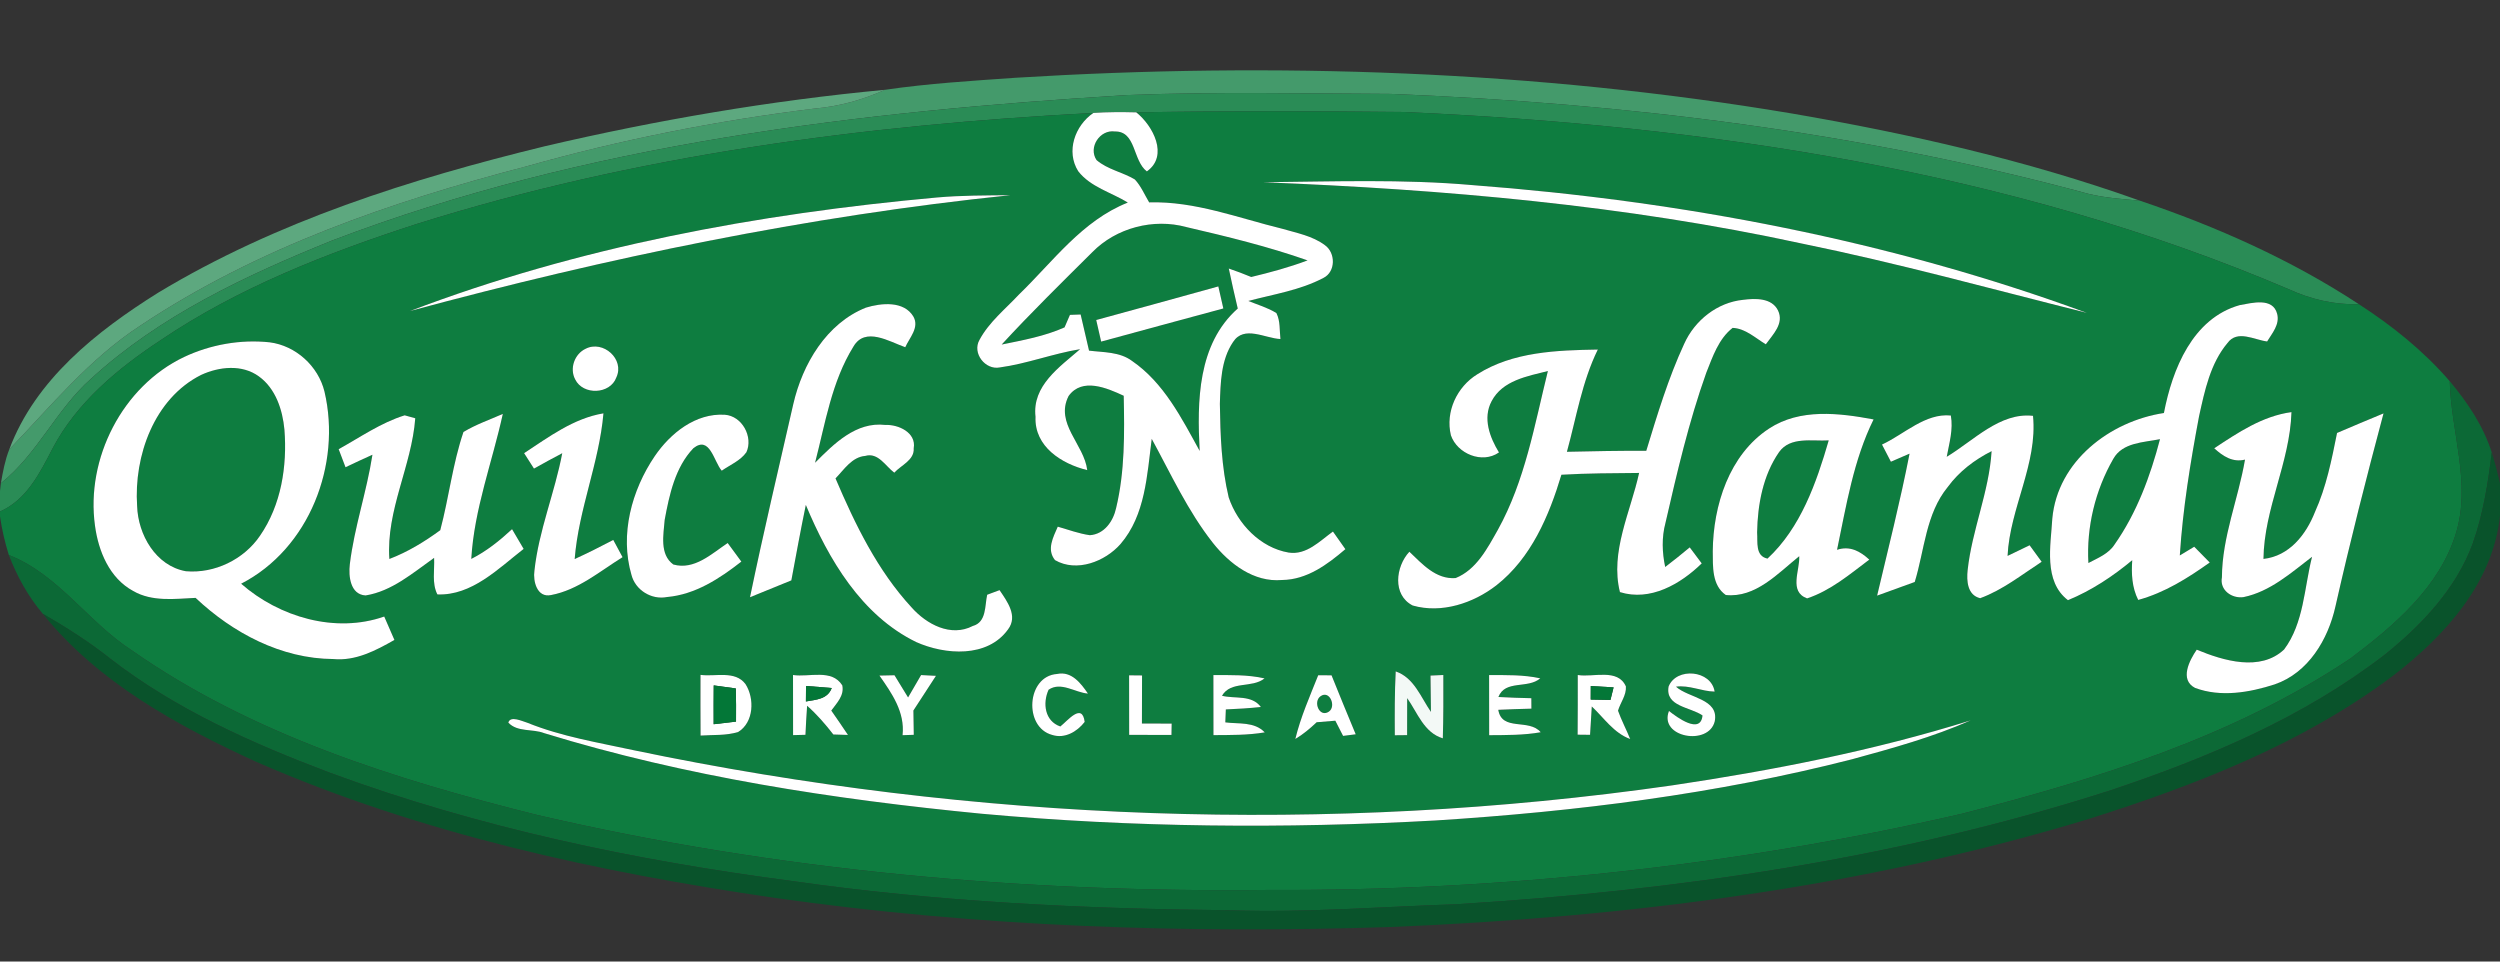 <svg xmlns="http://www.w3.org/2000/svg" width="390pt" height="150pt" viewBox="0 0 390 150"><rect x="0" y="0" width="390" height="150" fill="#333333" stroke="none"/><g id="#449a6bff"><path fill="#449a6b" opacity="1.00" d=" M 158.44 12.13 C 198.82 9.65 239.56 10.99 279.50 17.70 C 297.91 20.86 316.20 25.01 333.81 31.30 C 331.14 31.06 328.45 30.88 325.84 30.25 C 290.35 20.63 253.63 16.10 216.95 14.65 C 203.30 14.59 189.64 14.30 176.00 14.82 C 133.96 17.39 91.41 22.42 51.81 37.52 C 38.39 42.95 24.92 49.24 14.15 59.13 C 8.76 63.93 5.83 70.86 0.14 75.38 C 0.45 73.59 0.78 71.79 1.45 70.10 C 7.94 63.34 13.97 55.95 21.90 50.79 C 40.11 38.64 61.08 31.44 82.13 25.95 C 96.83 21.79 111.88 18.81 127.05 16.94 C 130.86 16.61 134.57 15.59 138.05 14.01 C 144.81 13.02 151.63 12.61 158.44 12.13 Z"></path></g><g id="#5da87fff"><path fill="#5da87f" opacity="1.00" d=" M 84.97 22.82 C 102.44 18.73 120.18 15.69 138.05 14.01 C 134.57 15.59 130.86 16.61 127.05 16.94 C 111.88 18.81 96.83 21.79 82.13 25.95 C 61.08 31.44 40.11 38.64 21.90 50.79 C 13.97 55.95 7.94 63.34 1.45 70.10 C 5.52 59.22 15.07 51.68 24.61 45.70 C 43.15 34.50 64.05 27.93 84.97 22.82 Z"></path></g><g id="#2a8c56ff"><path fill="#2a8c56" opacity="1.00" d=" M 51.81 37.52 C 91.41 22.42 133.96 17.39 176.00 14.82 C 189.64 14.30 203.30 14.59 216.95 14.65 C 253.63 16.10 290.35 20.63 325.84 30.25 C 328.45 30.88 331.14 31.06 333.81 31.30 C 345.76 35.34 357.42 40.51 367.98 47.45 C 364.18 47.58 360.44 46.68 357.00 45.10 C 313.48 26.56 266.00 19.57 219.02 17.47 C 205.10 17.32 191.18 17.28 177.26 17.53 C 175.02 17.47 172.79 17.47 170.56 17.62 C 134.88 19.49 99.11 24.20 64.94 34.96 C 51.04 39.47 37.24 44.84 25.07 53.06 C 18.38 57.47 11.96 62.79 8.18 70.00 C 6.20 73.82 4.16 77.95 0.00 79.80 L 0.00 76.63 C 0.03 76.31 0.10 75.69 0.14 75.38 C 5.83 70.86 8.76 63.93 14.15 59.13 C 24.92 49.24 38.39 42.95 51.81 37.52 Z"></path></g><g id="#0e7d40ff"><path fill="#0e7d40" opacity="1.00" d=" M 64.94 34.96 C 99.11 24.20 134.88 19.49 170.56 17.62 C 167.69 19.59 166.25 23.62 168.20 26.71 C 170.12 29.19 173.35 30.00 175.94 31.60 C 168.80 34.43 164.28 40.80 158.94 45.96 C 156.82 48.23 154.29 50.24 152.80 53.02 C 151.61 55.10 153.72 57.77 155.97 57.32 C 160.22 56.74 164.26 55.16 168.50 54.47 C 165.32 57.24 160.98 60.16 161.54 65.02 C 161.34 69.68 165.62 72.36 169.61 73.34 C 169.13 69.31 164.53 66.06 166.70 61.78 C 168.81 58.84 172.70 60.53 175.30 61.74 C 175.42 67.59 175.49 73.54 174.11 79.27 C 173.67 81.29 172.28 83.34 170.02 83.49 C 168.30 83.25 166.67 82.63 165.01 82.16 C 164.30 83.81 163.24 85.72 164.58 87.38 C 167.95 89.33 172.39 87.61 174.80 84.87 C 178.69 80.35 178.94 74.09 179.67 68.46 C 182.67 73.97 185.31 79.74 189.21 84.69 C 191.80 87.95 195.59 90.87 199.99 90.48 C 203.86 90.45 207.07 88.07 209.88 85.67 C 209.40 84.98 208.43 83.61 207.94 82.92 C 205.89 84.39 203.81 86.63 201.03 86.20 C 196.62 85.45 193.07 81.73 191.68 77.60 C 190.54 72.83 190.37 67.89 190.30 63.01 C 190.40 59.74 190.46 56.15 192.36 53.35 C 194.07 50.70 197.33 52.78 199.75 52.89 C 199.59 51.54 199.75 50.09 199.12 48.84 C 197.77 47.99 196.21 47.55 194.74 46.95 C 198.68 45.90 202.82 45.28 206.45 43.36 C 208.39 42.40 208.37 39.44 206.69 38.25 C 204.75 36.79 202.28 36.35 200.01 35.68 C 193.16 34.01 186.43 31.36 179.27 31.57 C 178.55 30.37 178.00 29.03 177.04 28.00 C 175.12 26.84 172.77 26.45 171.06 24.97 C 169.73 22.99 171.59 20.18 173.92 20.51 C 177.26 20.45 176.68 25.05 178.91 26.74 C 182.37 24.29 179.84 19.58 177.26 17.53 C 191.18 17.28 205.10 17.32 219.02 17.47 C 266.00 19.57 313.48 26.56 357.00 45.10 C 360.44 46.68 364.18 47.58 367.98 47.45 C 373.20 50.82 378.09 54.76 382.16 59.47 C 382.34 67.37 385.53 75.35 383.13 83.17 C 380.57 91.61 373.48 97.58 366.69 102.71 C 348.42 114.94 327.14 121.52 306.03 126.95 C 270.64 135.09 234.30 138.99 198.00 138.83 C 159.68 139.27 121.19 135.83 83.83 127.14 C 61.73 121.62 39.42 114.64 20.58 101.47 C 13.73 97.04 9.13 89.63 1.38 86.58 C 0.76 84.61 0.30 82.60 0.00 80.56 L 0.00 79.80 C 4.16 77.95 6.20 73.82 8.18 70.00 C 11.96 62.79 18.38 57.47 25.07 53.06 C 37.24 44.84 51.04 39.47 64.94 34.96 M 197.07 28.43 C 225.23 29.55 253.44 31.99 281.03 37.98 C 296.00 41.03 310.74 45.10 325.55 48.81 C 294.83 37.52 262.33 31.35 229.73 28.88 C 218.86 27.92 207.96 28.32 197.07 28.43 M 63.96 48.52 C 94.69 40.22 125.94 33.71 157.62 30.45 C 153.79 30.49 149.96 30.47 146.14 30.81 C 118.19 33.34 90.26 38.51 63.96 48.52 M 262.73 53.64 C 260.25 59.00 258.54 64.68 256.82 70.32 C 252.69 70.31 248.57 70.38 244.44 70.48 C 245.91 65.13 246.79 59.56 249.26 54.53 C 242.88 54.64 236.03 54.86 230.47 58.38 C 227.29 60.33 225.45 64.22 226.34 67.91 C 227.33 70.79 231.23 72.41 233.84 70.58 C 232.40 68.22 231.28 65.24 232.69 62.59 C 234.38 59.35 238.27 58.69 241.47 57.88 C 239.39 66.28 237.91 75.00 233.66 82.66 C 232.03 85.54 230.32 88.88 227.07 90.18 C 223.98 90.40 221.88 87.98 219.86 86.07 C 217.71 88.39 217.18 92.82 220.38 94.46 C 224.88 95.75 229.83 94.11 233.44 91.31 C 238.86 87.06 241.66 80.47 243.58 74.06 C 247.61 73.82 251.66 73.82 255.70 73.78 C 254.37 79.85 251.14 86.09 252.71 92.37 C 257.45 93.85 262.16 91.12 265.47 87.89 C 264.84 87.06 264.22 86.22 263.60 85.39 C 262.34 86.44 261.07 87.46 259.77 88.45 C 259.29 86.18 259.21 83.84 259.81 81.59 C 261.62 73.70 263.46 65.78 266.18 58.15 C 267.18 55.65 268.09 52.87 270.29 51.15 C 272.31 51.24 273.83 52.74 275.47 53.71 C 276.56 52.18 278.36 50.48 277.37 48.43 C 276.39 46.44 273.82 46.53 271.94 46.77 C 267.89 47.17 264.38 49.97 262.73 53.64 M 349.39 47.60 C 342.04 49.66 338.88 57.61 337.57 64.43 C 329.14 65.71 320.98 71.95 320.16 80.89 C 319.92 85.09 318.75 90.68 322.60 93.63 C 326.27 92.12 329.59 89.92 332.63 87.39 C 332.48 89.51 332.58 91.65 333.56 93.59 C 337.67 92.47 341.29 90.19 344.72 87.75 C 343.91 86.93 343.10 86.11 342.30 85.29 C 341.73 85.63 340.61 86.31 340.05 86.65 C 340.52 79.35 341.70 72.13 343.05 64.95 C 343.93 60.97 344.80 56.71 347.49 53.51 C 349.03 51.40 351.66 53.02 353.67 53.27 C 354.47 51.97 355.66 50.62 355.24 48.97 C 354.57 46.35 351.32 47.26 349.39 47.60 M 123.76 63.01 C 121.47 73.05 119.09 83.08 117.00 93.17 C 119.15 92.30 121.30 91.43 123.45 90.54 C 124.18 86.62 124.90 82.68 125.71 78.77 C 129.25 87.24 134.36 95.98 142.92 100.16 C 147.43 102.17 154.04 102.67 157.26 98.18 C 158.83 96.09 157.12 93.82 155.93 92.06 C 155.45 92.24 154.48 92.60 154.00 92.78 C 153.61 94.49 153.92 97.05 151.76 97.65 C 148.32 99.43 144.54 97.38 142.22 94.77 C 136.88 88.99 133.40 81.80 130.34 74.63 C 131.69 73.25 132.88 71.30 134.99 71.12 C 137.01 70.54 138.16 72.75 139.51 73.74 C 140.57 72.56 142.67 71.79 142.54 69.93 C 142.97 67.48 140.15 66.20 138.11 66.29 C 133.55 65.75 130.09 69.23 127.15 72.19 C 128.74 66.05 129.74 59.53 133.14 54.06 C 134.97 50.92 138.73 53.29 141.22 54.17 C 141.88 52.68 143.45 51.11 142.50 49.40 C 141.02 46.89 137.47 47.26 135.08 47.99 C 128.92 50.45 125.20 56.79 123.76 63.01 M 28.72 55.69 C 19.09 60.27 13.36 71.55 14.82 82.02 C 15.35 85.98 17.08 90.20 20.77 92.19 C 23.73 93.91 27.26 93.42 30.51 93.27 C 36.31 98.74 43.87 102.76 51.98 102.81 C 55.47 103.15 58.61 101.49 61.53 99.83 C 61.00 98.61 60.47 97.40 59.94 96.18 C 52.32 98.85 43.57 96.27 37.62 91.06 C 48.25 85.60 53.30 72.46 50.62 61.09 C 49.65 57.11 46.14 53.92 42.06 53.40 C 37.52 52.92 32.84 53.75 28.72 55.69 M 91.37 54.40 C 89.62 55.21 88.82 57.49 89.73 59.19 C 90.95 61.69 95.19 61.54 96.15 58.88 C 97.49 56.04 94.08 53.02 91.37 54.40 M 52.83 70.07 C 53.18 71.01 53.54 71.95 53.90 72.89 C 55.29 72.23 56.69 71.57 58.10 70.94 C 57.21 76.70 55.27 82.24 54.57 88.03 C 54.35 89.89 54.64 92.75 57.03 92.89 C 61.15 92.23 64.42 89.36 67.72 87.03 C 67.82 88.92 67.34 90.97 68.23 92.73 C 73.59 92.95 77.74 88.70 81.69 85.63 C 81.24 84.86 80.33 83.32 79.88 82.55 C 77.95 84.34 75.88 86.00 73.52 87.19 C 73.97 79.44 76.79 72.10 78.44 64.57 C 76.38 65.48 74.23 66.22 72.30 67.39 C 70.61 72.36 70.03 77.64 68.68 82.71 C 66.22 84.51 63.60 86.11 60.74 87.20 C 60.21 79.61 64.23 72.69 64.78 65.25 C 64.36 65.13 63.54 64.90 63.13 64.79 C 59.42 65.94 56.20 68.21 52.83 70.07 M 81.76 70.69 C 82.15 71.29 82.91 72.50 83.30 73.10 C 84.76 72.28 86.23 71.48 87.71 70.70 C 86.54 76.88 84.04 82.77 83.37 89.04 C 83.13 90.68 83.78 93.29 85.96 92.83 C 90.18 92.04 93.56 89.13 97.12 86.92 C 96.63 86.02 96.15 85.12 95.67 84.23 C 93.69 85.27 91.69 86.28 89.65 87.21 C 90.26 79.46 93.47 72.21 94.14 64.48 C 89.47 65.26 85.63 68.16 81.76 70.69 M 102.14 71.16 C 98.53 76.48 96.67 83.39 98.51 89.69 C 99.12 92.06 101.64 93.61 104.03 93.14 C 108.45 92.76 112.25 90.27 115.65 87.61 C 115.12 86.88 114.05 85.44 113.52 84.71 C 111.01 86.38 108.32 88.98 105.04 88.06 C 102.86 86.48 103.51 83.40 103.69 81.10 C 104.42 77.17 105.32 72.91 108.17 69.92 C 110.74 67.88 111.35 72.00 112.59 73.43 C 113.89 72.52 115.50 71.88 116.44 70.55 C 117.53 68.17 115.78 64.89 113.07 64.70 C 108.51 64.42 104.58 67.58 102.14 71.16 M 275.98 66.85 C 269.74 70.94 267.26 78.84 267.19 85.98 C 267.22 88.33 267.02 91.29 269.22 92.82 C 273.86 93.31 277.36 89.44 280.68 86.77 C 280.80 88.99 279.02 92.30 281.91 93.35 C 285.58 92.13 288.57 89.59 291.61 87.30 C 290.19 85.99 288.57 85.10 286.58 85.77 C 288.02 78.90 289.14 71.78 292.28 65.43 C 286.91 64.43 280.81 63.68 275.98 66.85 M 293.59 69.35 C 294.05 70.24 294.51 71.13 294.98 72.03 C 295.94 71.60 296.91 71.18 297.89 70.77 C 296.44 78.20 294.57 85.55 292.83 92.92 C 294.79 92.22 296.74 91.51 298.70 90.79 C 300.23 85.81 300.42 80.14 303.86 75.96 C 305.62 73.55 308.04 71.72 310.69 70.38 C 310.30 76.73 307.63 82.65 306.95 88.95 C 306.77 90.61 306.91 92.85 308.91 93.32 C 312.43 92.03 315.39 89.66 318.50 87.64 C 317.87 86.78 317.24 85.91 316.62 85.06 C 315.47 85.62 314.32 86.17 313.18 86.72 C 313.53 79.28 317.90 72.34 317.15 64.87 C 311.99 64.29 307.86 68.76 303.69 71.26 C 304.08 69.14 304.73 66.99 304.33 64.82 C 300.35 64.42 297.06 67.74 293.59 69.35 M 345.42 69.93 C 346.77 71.16 348.29 72.18 350.22 71.70 C 349.17 77.84 346.65 83.77 346.62 90.05 C 346.23 92.05 348.15 93.41 349.99 93.15 C 354.15 92.29 357.41 89.36 360.68 86.86 C 359.45 91.70 359.41 97.19 356.32 101.32 C 352.61 104.81 346.86 103.08 342.69 101.35 C 341.56 103.00 339.97 106.03 342.42 107.31 C 346.41 108.81 350.91 108.04 354.86 106.76 C 360.10 104.96 363.18 99.76 364.33 94.60 C 366.61 84.51 369.16 74.48 371.83 64.49 C 369.41 65.49 366.99 66.51 364.58 67.54 C 363.74 71.73 362.90 75.97 361.13 79.88 C 359.74 83.41 357.13 86.75 353.10 87.19 C 353.19 79.34 357.23 72.15 357.47 64.29 C 352.95 64.90 349.13 67.48 345.42 69.93 M 109.28 105.28 C 109.27 108.44 109.27 111.59 109.29 114.75 C 111.24 114.61 113.26 114.78 115.15 114.19 C 117.61 112.70 117.74 108.96 116.30 106.72 C 114.68 104.54 111.59 105.60 109.28 105.28 M 137.19 105.39 C 139.14 108.17 141.19 111.10 140.80 114.69 C 141.23 114.68 142.11 114.64 142.55 114.63 C 142.53 113.36 142.51 112.10 142.49 110.84 C 143.66 109.03 144.83 107.23 146.01 105.43 C 145.43 105.40 144.27 105.34 143.69 105.31 C 143.01 106.47 142.33 107.64 141.66 108.80 C 140.95 107.65 140.24 106.49 139.54 105.34 C 138.95 105.35 137.78 105.38 137.19 105.39 M 164.14 114.65 C 166.11 115.28 168.03 114.14 169.21 112.62 C 168.82 109.55 166.56 112.43 165.41 113.33 C 162.97 112.49 162.63 109.69 163.58 107.60 C 165.50 106.28 167.73 108.05 169.72 108.20 C 168.62 106.59 167.15 104.65 164.90 105.14 C 160.13 105.47 159.66 113.46 164.14 114.65 M 176.14 105.35 C 176.15 108.44 176.15 111.54 176.15 114.64 C 178.34 114.65 180.55 114.65 182.75 114.65 C 182.76 114.21 182.77 113.32 182.78 112.88 C 181.23 112.88 179.68 112.87 178.14 112.87 C 178.14 110.37 178.15 107.87 178.16 105.37 C 177.65 105.36 176.64 105.35 176.14 105.35 M 189.29 105.31 C 189.30 108.43 189.30 111.56 189.30 114.68 C 191.97 114.66 194.65 114.70 197.30 114.25 C 195.67 112.54 193.24 112.97 191.15 112.69 C 191.17 112.19 191.21 111.17 191.23 110.67 C 193.05 110.59 194.88 110.49 196.70 110.29 C 195.25 108.35 192.66 109.05 190.63 108.54 C 192.02 106.16 195.29 107.41 197.27 105.83 C 194.65 105.23 191.96 105.32 189.29 105.31 M 205.64 105.34 C 204.34 108.61 202.90 111.85 202.07 115.28 C 203.29 114.56 204.37 113.64 205.40 112.67 C 206.13 112.61 207.58 112.49 208.31 112.43 C 208.61 113.03 209.22 114.21 209.52 114.80 C 210.02 114.74 211.00 114.61 211.49 114.55 C 210.20 111.49 208.97 108.41 207.72 105.35 C 207.20 105.34 206.16 105.34 205.64 105.34 M 232.30 105.31 C 232.31 108.43 232.31 111.56 232.31 114.69 C 235.00 114.67 237.70 114.70 240.35 114.23 C 238.51 112.04 234.30 114.15 233.73 110.73 C 235.45 110.65 237.17 110.59 238.90 110.55 C 238.90 110.14 238.89 109.33 238.89 108.92 C 237.17 108.88 235.46 108.83 233.75 108.73 C 234.81 106.01 238.34 107.50 240.28 105.82 C 237.65 105.24 234.97 105.32 232.30 105.31 M 246.13 105.30 C 246.13 108.40 246.14 111.51 246.11 114.61 C 246.59 114.61 247.57 114.63 248.05 114.63 C 248.12 113.53 248.26 111.31 248.32 110.21 C 250.23 112.00 251.74 114.35 254.31 115.29 C 253.71 113.80 252.95 112.38 252.41 110.87 C 252.78 109.60 253.74 108.46 253.64 107.08 C 252.37 104.21 248.57 105.71 246.13 105.30 M 260.30 107.10 C 259.74 110.24 263.69 110.28 265.59 111.61 C 265.31 114.65 261.58 111.88 260.36 110.91 C 258.73 115.04 266.55 116.43 267.50 112.53 C 268.20 108.99 263.43 108.92 261.45 107.12 C 263.53 106.84 265.43 107.85 267.48 107.89 C 266.97 104.52 261.51 104.04 260.30 107.10 M 123.71 105.30 C 123.71 108.43 123.71 111.56 123.72 114.68 L 125.65 114.63 C 125.72 113.12 125.80 111.61 125.91 110.10 C 127.43 111.44 128.76 112.98 130.00 114.58 C 130.57 114.60 131.71 114.63 132.28 114.65 C 131.43 113.37 130.56 112.11 129.68 110.85 C 130.53 109.68 131.73 108.52 131.40 106.92 C 129.76 104.30 126.25 105.68 123.71 105.30 M 217.73 104.74 C 217.56 108.06 217.57 111.38 217.59 114.70 L 219.51 114.68 C 219.51 112.75 219.51 110.83 219.52 108.91 C 221.13 111.19 222.14 114.30 225.08 115.18 C 225.18 111.89 225.17 108.59 225.16 105.30 L 223.16 105.39 C 223.18 107.28 223.21 109.17 223.23 111.06 C 221.64 108.76 220.60 105.72 217.73 104.74 M 79.30 112.73 C 80.72 114.25 83.09 113.66 84.89 114.37 C 107.05 121.18 130.08 124.70 153.11 126.94 C 176.67 129.09 200.38 129.31 224.00 127.99 C 245.84 126.60 267.67 123.89 288.90 118.45 C 295.16 116.74 301.46 115.01 307.42 112.38 C 292.23 117.12 276.57 120.18 260.85 122.52 C 207.13 130.23 152.09 128.14 98.98 117.06 C 93.36 115.84 87.63 114.92 82.27 112.75 C 81.48 112.52 79.60 111.59 79.30 112.73 Z"></path><path fill="#0e7d40" opacity="1.00" d=" M 170.40 39.34 C 174.12 35.54 179.94 34.02 185.06 35.42 C 191.43 36.90 197.80 38.45 203.98 40.62 C 201.12 41.70 198.16 42.50 195.19 43.21 C 194.03 42.73 192.87 42.29 191.69 41.89 C 192.12 43.97 192.60 46.05 193.09 48.13 C 186.81 53.69 186.74 62.64 187.15 70.35 C 184.34 65.23 181.54 59.69 176.59 56.30 C 174.67 54.87 172.15 54.98 169.89 54.70 C 169.46 52.82 169.02 50.94 168.58 49.06 C 168.16 49.07 167.33 49.10 166.91 49.12 C 166.70 49.61 166.28 50.58 166.07 51.07 C 162.97 52.46 159.57 53.07 156.26 53.75 C 160.82 48.80 165.63 44.08 170.40 39.34 M 171.01 49.92 C 171.26 51.04 171.52 52.17 171.78 53.29 C 178.13 51.55 184.49 49.84 190.84 48.12 C 190.65 47.26 190.25 45.54 190.06 44.68 C 183.71 46.44 177.36 48.20 171.01 49.92 Z"></path><path fill="#0e7d40" opacity="1.00" d=" M 31.37 58.49 C 34.18 57.19 37.77 56.80 40.40 58.73 C 43.00 60.61 44.08 63.93 44.37 67.01 C 44.82 72.72 43.87 78.77 40.57 83.56 C 38.05 87.28 33.47 89.50 28.99 89.11 C 24.29 88.27 21.53 83.40 21.39 78.93 C 20.87 71.13 24.04 62.18 31.37 58.49 Z"></path><path fill="#0e7d40" opacity="1.00" d=" M 277.54 70.52 C 279.30 68.06 282.69 68.86 285.28 68.70 C 283.36 75.32 280.90 82.34 275.73 87.14 C 273.78 86.74 274.23 84.53 274.11 83.05 C 274.19 78.71 275.02 74.15 277.54 70.52 Z"></path><path fill="#0e7d40" opacity="1.00" d=" M 329.67 71.59 C 331.12 69.00 334.42 69.03 336.96 68.51 C 335.45 74.28 333.33 80.02 329.88 84.93 C 328.94 86.40 327.26 87.05 325.79 87.83 C 325.47 82.20 326.87 76.47 329.67 71.59 Z"></path><path fill="#0e7d40" opacity="1.00" d=" M 206.01 108.61 C 207.42 107.60 208.49 110.19 207.31 111.01 C 205.83 112.02 204.79 109.46 206.01 108.61 Z"></path></g><g id="#ffffffff"><path fill="#ffffff" opacity="1.00" d=" M 168.20 26.71 C 166.25 23.62 167.69 19.59 170.56 17.62 C 172.79 17.47 175.02 17.47 177.26 17.53 C 179.84 19.58 182.37 24.29 178.91 26.74 C 176.68 25.05 177.26 20.45 173.92 20.51 C 171.59 20.18 169.73 22.99 171.06 24.97 C 172.77 26.45 175.12 26.84 177.04 28.00 C 178.00 29.03 178.55 30.37 179.27 31.57 C 186.43 31.36 193.16 34.01 200.01 35.68 C 202.28 36.35 204.75 36.79 206.69 38.25 C 208.37 39.44 208.39 42.40 206.45 43.36 C 202.82 45.28 198.68 45.90 194.74 46.95 C 196.21 47.55 197.77 47.99 199.12 48.84 C 199.75 50.09 199.59 51.54 199.75 52.89 C 197.33 52.78 194.07 50.70 192.36 53.35 C 190.46 56.15 190.40 59.74 190.30 63.01 C 190.37 67.89 190.54 72.83 191.68 77.60 C 193.07 81.73 196.62 85.45 201.03 86.20 C 203.81 86.63 205.89 84.39 207.94 82.92 C 208.43 83.61 209.40 84.98 209.88 85.67 C 207.07 88.07 203.86 90.45 199.99 90.48 C 195.59 90.87 191.80 87.95 189.21 84.69 C 185.31 79.74 182.67 73.97 179.67 68.46 C 178.94 74.09 178.69 80.35 174.80 84.87 C 172.39 87.61 167.95 89.33 164.58 87.38 C 163.24 85.72 164.30 83.81 165.01 82.16 C 166.67 82.63 168.30 83.25 170.02 83.49 C 172.28 83.34 173.67 81.29 174.11 79.27 C 175.49 73.54 175.42 67.59 175.30 61.74 C 172.70 60.53 168.81 58.84 166.70 61.78 C 164.53 66.06 169.13 69.31 169.61 73.34 C 165.62 72.36 161.34 69.68 161.54 65.02 C 160.98 60.16 165.32 57.24 168.50 54.47 C 164.26 55.16 160.22 56.74 155.97 57.32 C 153.72 57.77 151.61 55.10 152.80 53.02 C 154.29 50.24 156.82 48.23 158.94 45.96 C 164.28 40.80 168.80 34.43 175.94 31.60 C 173.35 30.00 170.12 29.19 168.20 26.71 M 170.40 39.34 C 165.63 44.08 160.82 48.80 156.26 53.75 C 159.57 53.07 162.97 52.46 166.07 51.07 C 166.28 50.58 166.70 49.61 166.91 49.12 C 167.33 49.10 168.16 49.07 168.58 49.06 C 169.02 50.94 169.46 52.82 169.89 54.70 C 172.15 54.98 174.67 54.87 176.59 56.30 C 181.54 59.69 184.34 65.23 187.15 70.35 C 186.74 62.64 186.81 53.69 193.09 48.13 C 192.60 46.05 192.12 43.97 191.69 41.89 C 192.87 42.29 194.03 42.73 195.19 43.21 C 198.16 42.50 201.12 41.70 203.98 40.62 C 197.80 38.45 191.43 36.90 185.06 35.42 C 179.94 34.02 174.12 35.54 170.40 39.34 Z"></path><path fill="#ffffff" opacity="1.00" d=" M 197.07 28.43 C 207.96 28.32 218.86 27.92 229.73 28.88 C 262.33 31.35 294.83 37.52 325.55 48.81 C 310.74 45.10 296.00 41.03 281.03 37.98 C 253.44 31.99 225.23 29.55 197.07 28.43 Z"></path><path fill="#ffffff" opacity="1.00" d=" M 63.96 48.52 C 90.26 38.51 118.19 33.34 146.14 30.81 C 149.96 30.47 153.79 30.49 157.62 30.45 C 125.94 33.71 94.69 40.22 63.96 48.52 Z"></path><path fill="#ffffff" opacity="1.00" d=" M 171.01 49.92 C 177.36 48.20 183.71 46.44 190.06 44.68 C 190.25 45.54 190.65 47.26 190.84 48.12 C 184.49 49.84 178.13 51.55 171.78 53.29 C 171.52 52.17 171.26 51.04 171.01 49.92 Z"></path><path fill="#ffffff" opacity="1.00" d=" M 262.73 53.64 C 264.38 49.97 267.89 47.17 271.94 46.77 C 273.82 46.53 276.39 46.44 277.37 48.43 C 278.36 50.48 276.56 52.18 275.47 53.71 C 273.83 52.74 272.31 51.24 270.29 51.15 C 268.09 52.87 267.18 55.65 266.18 58.15 C 263.46 65.78 261.62 73.70 259.81 81.59 C 259.21 83.84 259.29 86.18 259.77 88.45 C 261.07 87.46 262.34 86.44 263.60 85.39 C 264.22 86.22 264.84 87.06 265.47 87.89 C 262.16 91.12 257.45 93.85 252.71 92.37 C 251.14 86.09 254.37 79.85 255.70 73.78 C 251.66 73.82 247.61 73.82 243.58 74.06 C 241.66 80.47 238.86 87.06 233.44 91.31 C 229.83 94.11 224.88 95.75 220.38 94.46 C 217.18 92.82 217.71 88.39 219.86 86.07 C 221.88 87.98 223.98 90.40 227.07 90.18 C 230.32 88.88 232.03 85.54 233.66 82.66 C 237.91 75.00 239.39 66.28 241.47 57.88 C 238.27 58.69 234.38 59.35 232.69 62.59 C 231.28 65.24 232.40 68.22 233.84 70.58 C 231.23 72.41 227.33 70.79 226.34 67.91 C 225.45 64.22 227.29 60.33 230.47 58.38 C 236.03 54.86 242.88 54.64 249.26 54.53 C 246.79 59.56 245.91 65.13 244.44 70.48 C 248.57 70.38 252.69 70.31 256.82 70.32 C 258.54 64.68 260.25 59.00 262.73 53.64 Z"></path><path fill="#ffffff" opacity="1.00" d=" M 349.39 47.60 C 351.32 47.26 354.57 46.35 355.24 48.97 C 355.66 50.62 354.47 51.97 353.67 53.27 C 351.66 53.02 349.03 51.40 347.49 53.51 C 344.80 56.71 343.93 60.97 343.05 64.95 C 341.70 72.13 340.52 79.35 340.05 86.65 C 340.61 86.31 341.73 85.63 342.30 85.29 C 343.10 86.11 343.91 86.93 344.72 87.75 C 341.29 90.19 337.67 92.47 333.56 93.59 C 332.58 91.65 332.48 89.51 332.63 87.39 C 329.59 89.92 326.27 92.12 322.60 93.63 C 318.75 90.68 319.92 85.09 320.16 80.89 C 320.98 71.95 329.14 65.71 337.57 64.43 C 338.88 57.61 342.04 49.66 349.39 47.60 M 329.67 71.59 C 326.87 76.47 325.47 82.20 325.79 87.83 C 327.26 87.05 328.94 86.40 329.88 84.93 C 333.33 80.02 335.45 74.28 336.96 68.51 C 334.42 69.03 331.12 69.00 329.67 71.59 Z"></path><path fill="#ffffff" opacity="1.00" d=" M 123.76 63.01 C 125.20 56.79 128.92 50.45 135.08 47.99 C 137.47 47.26 141.02 46.89 142.50 49.40 C 143.45 51.11 141.88 52.68 141.22 54.17 C 138.73 53.29 134.97 50.92 133.14 54.06 C 129.74 59.53 128.74 66.05 127.15 72.19 C 130.09 69.23 133.55 65.75 138.11 66.29 C 140.15 66.20 142.97 67.48 142.54 69.93 C 142.67 71.79 140.57 72.56 139.51 73.74 C 138.16 72.75 137.01 70.54 134.99 71.12 C 132.88 71.30 131.69 73.25 130.34 74.63 C 133.40 81.80 136.88 88.99 142.22 94.77 C 144.54 97.38 148.32 99.43 151.76 97.65 C 153.92 97.05 153.61 94.49 154.00 92.78 C 154.48 92.60 155.45 92.24 155.93 92.06 C 157.12 93.82 158.83 96.09 157.26 98.18 C 154.04 102.67 147.43 102.17 142.92 100.16 C 134.36 95.98 129.25 87.24 125.71 78.77 C 124.90 82.68 124.18 86.62 123.45 90.54 C 121.30 91.43 119.15 92.30 117.00 93.17 C 119.09 83.08 121.47 73.05 123.76 63.01 Z"></path><path fill="#ffffff" opacity="1.00" d=" M 28.72 55.69 C 32.84 53.75 37.52 52.92 42.06 53.40 C 46.14 53.92 49.65 57.11 50.62 61.09 C 53.30 72.46 48.25 85.60 37.62 91.06 C 43.57 96.27 52.32 98.85 59.94 96.18 C 60.47 97.40 61.00 98.61 61.53 99.83 C 58.61 101.49 55.47 103.15 51.98 102.81 C 43.87 102.76 36.31 98.74 30.51 93.27 C 27.26 93.42 23.73 93.91 20.77 92.19 C 17.08 90.20 15.35 85.98 14.82 82.02 C 13.36 71.55 19.09 60.27 28.72 55.69 M 31.37 58.49 C 24.04 62.18 20.87 71.13 21.39 78.93 C 21.53 83.40 24.29 88.27 28.99 89.11 C 33.47 89.50 38.05 87.28 40.57 83.56 C 43.87 78.77 44.82 72.72 44.37 67.01 C 44.08 63.93 43.00 60.61 40.40 58.73 C 37.77 56.80 34.18 57.19 31.37 58.49 Z"></path><path fill="#ffffff" opacity="1.00" d=" M 91.37 54.40 C 94.08 53.02 97.49 56.04 96.15 58.88 C 95.19 61.54 90.95 61.69 89.73 59.19 C 88.82 57.49 89.62 55.21 91.37 54.40 Z"></path><path fill="#ffffff" opacity="1.00" d=" M 52.83 70.07 C 56.20 68.21 59.42 65.94 63.13 64.79 C 63.54 64.90 64.36 65.13 64.78 65.25 C 64.23 72.69 60.21 79.61 60.74 87.20 C 63.60 86.11 66.22 84.51 68.68 82.71 C 70.03 77.64 70.61 72.36 72.30 67.39 C 74.23 66.22 76.38 65.48 78.44 64.57 C 76.79 72.10 73.97 79.44 73.52 87.19 C 75.88 86.00 77.95 84.34 79.88 82.55 C 80.33 83.32 81.24 84.86 81.69 85.63 C 77.74 88.70 73.59 92.95 68.23 92.73 C 67.34 90.97 67.82 88.92 67.72 87.03 C 64.42 89.36 61.15 92.23 57.03 92.89 C 54.64 92.75 54.35 89.89 54.57 88.03 C 55.27 82.24 57.21 76.70 58.10 70.94 C 56.69 71.57 55.29 72.23 53.90 72.89 C 53.54 71.95 53.18 71.01 52.83 70.07 Z"></path><path fill="#ffffff" opacity="1.00" d=" M 81.76 70.69 C 85.63 68.16 89.47 65.26 94.14 64.48 C 93.47 72.21 90.26 79.46 89.65 87.21 C 91.69 86.28 93.69 85.27 95.67 84.23 C 96.15 85.12 96.63 86.02 97.12 86.92 C 93.56 89.13 90.18 92.04 85.96 92.83 C 83.78 93.29 83.13 90.68 83.37 89.04 C 84.04 82.77 86.54 76.88 87.71 70.70 C 86.23 71.48 84.76 72.28 83.30 73.10 C 82.91 72.50 82.15 71.29 81.76 70.69 Z"></path><path fill="#ffffff" opacity="1.00" d=" M 102.14 71.16 C 104.58 67.58 108.51 64.42 113.07 64.70 C 115.78 64.89 117.53 68.17 116.44 70.55 C 115.50 71.88 113.89 72.52 112.59 73.43 C 111.35 72.00 110.74 67.88 108.17 69.92 C 105.32 72.91 104.42 77.17 103.69 81.10 C 103.51 83.40 102.86 86.48 105.04 88.06 C 108.32 88.98 111.01 86.38 113.52 84.71 C 114.05 85.44 115.12 86.88 115.65 87.61 C 112.25 90.27 108.45 92.76 104.03 93.14 C 101.64 93.61 99.12 92.06 98.51 89.69 C 96.67 83.39 98.53 76.48 102.14 71.16 Z"></path><path fill="#ffffff" opacity="1.00" d=" M 275.98 66.85 C 280.81 63.68 286.91 64.43 292.28 65.43 C 289.14 71.78 288.02 78.90 286.58 85.77 C 288.57 85.10 290.19 85.99 291.61 87.30 C 288.57 89.59 285.58 92.13 281.91 93.35 C 279.02 92.30 280.80 88.99 280.68 86.77 C 277.36 89.44 273.86 93.31 269.22 92.82 C 267.02 91.29 267.22 88.33 267.19 85.98 C 267.26 78.84 269.74 70.94 275.98 66.85 M 277.54 70.52 C 275.02 74.15 274.19 78.71 274.11 83.05 C 274.23 84.53 273.78 86.74 275.73 87.14 C 280.90 82.34 283.36 75.32 285.28 68.70 C 282.69 68.86 279.30 68.06 277.54 70.52 Z"></path><path fill="#ffffff" opacity="1.00" d=" M 293.59 69.35 C 297.06 67.74 300.35 64.42 304.33 64.82 C 304.73 66.99 304.08 69.14 303.69 71.26 C 307.86 68.76 311.99 64.29 317.15 64.87 C 317.90 72.34 313.53 79.28 313.18 86.72 C 314.32 86.17 315.47 85.62 316.62 85.06 C 317.24 85.91 317.87 86.78 318.50 87.64 C 315.39 89.66 312.43 92.03 308.91 93.32 C 306.91 92.85 306.77 90.61 306.95 88.95 C 307.63 82.65 310.30 76.73 310.69 70.38 C 308.04 71.72 305.62 73.55 303.86 75.96 C 300.42 80.14 300.23 85.81 298.70 90.79 C 296.74 91.51 294.79 92.22 292.83 92.92 C 294.57 85.55 296.44 78.20 297.89 70.77 C 296.91 71.18 295.94 71.60 294.98 72.03 C 294.51 71.13 294.05 70.24 293.59 69.35 Z"></path><path fill="#ffffff" opacity="1.00" d=" M 345.42 69.93 C 349.13 67.48 352.95 64.90 357.47 64.29 C 357.23 72.15 353.19 79.34 353.10 87.19 C 357.13 86.75 359.74 83.41 361.13 79.88 C 362.90 75.97 363.74 71.73 364.58 67.54 C 366.99 66.51 369.41 65.49 371.83 64.49 C 369.16 74.48 366.61 84.51 364.33 94.60 C 363.18 99.76 360.10 104.96 354.86 106.76 C 350.91 108.04 346.41 108.81 342.42 107.31 C 339.97 106.03 341.56 103.00 342.69 101.35 C 346.86 103.08 352.61 104.81 356.32 101.32 C 359.41 97.19 359.45 91.70 360.68 86.86 C 357.41 89.36 354.15 92.29 349.99 93.15 C 348.15 93.41 346.23 92.05 346.62 90.05 C 346.65 83.77 349.17 77.84 350.22 71.70 C 348.29 72.18 346.77 71.16 345.42 69.93 Z"></path><path fill="#ffffff" opacity="1.00" d=" M 109.28 105.28 C 111.59 105.60 114.68 104.54 116.30 106.72 C 117.74 108.96 117.61 112.70 115.15 114.19 C 113.26 114.78 111.24 114.61 109.29 114.75 C 109.27 111.59 109.27 108.44 109.28 105.28 M 111.34 106.92 C 111.32 108.94 111.32 110.96 111.33 112.98 C 112.49 112.84 113.66 112.71 114.82 112.57 C 114.84 110.84 114.83 109.12 114.79 107.40 C 113.64 107.23 112.49 107.08 111.34 106.92 Z"></path><path fill="#ffffff" opacity="1.00" d=" M 137.19 105.39 C 137.78 105.38 138.95 105.35 139.54 105.34 C 140.24 106.49 140.95 107.65 141.66 108.80 C 142.33 107.64 143.01 106.47 143.69 105.31 C 144.27 105.34 145.43 105.40 146.01 105.43 C 144.83 107.23 143.66 109.03 142.49 110.84 C 142.51 112.10 142.53 113.36 142.55 114.63 C 142.11 114.64 141.23 114.68 140.80 114.69 C 141.19 111.10 139.14 108.17 137.19 105.39 Z"></path><path fill="#ffffff" opacity="1.00" d=" M 164.14 114.65 C 159.66 113.46 160.13 105.47 164.90 105.14 C 167.15 104.65 168.62 106.59 169.72 108.20 C 167.73 108.05 165.50 106.28 163.58 107.60 C 162.63 109.69 162.97 112.49 165.41 113.33 C 166.56 112.43 168.82 109.55 169.21 112.62 C 168.03 114.14 166.11 115.28 164.14 114.65 Z"></path><path fill="#ffffff" opacity="1.00" d=" M 176.14 105.35 C 176.64 105.35 177.65 105.36 178.16 105.37 C 178.15 107.87 178.14 110.37 178.14 112.87 C 179.68 112.87 181.23 112.88 182.78 112.88 C 182.77 113.32 182.76 114.21 182.75 114.65 C 180.55 114.65 178.34 114.65 176.15 114.64 C 176.15 111.54 176.15 108.44 176.14 105.35 Z"></path><path fill="#ffffff" opacity="1.00" d=" M 189.29 105.31 C 191.96 105.32 194.65 105.23 197.27 105.83 C 195.29 107.41 192.02 106.16 190.63 108.54 C 192.66 109.05 195.25 108.35 196.70 110.29 C 194.88 110.49 193.05 110.59 191.23 110.67 C 191.21 111.17 191.17 112.19 191.15 112.69 C 193.24 112.97 195.67 112.54 197.30 114.25 C 194.65 114.70 191.97 114.66 189.30 114.68 C 189.30 111.56 189.30 108.43 189.29 105.31 Z"></path><path fill="#ffffff" opacity="1.00" d=" M 205.64 105.34 C 206.16 105.34 207.20 105.34 207.72 105.35 C 208.97 108.41 210.20 111.49 211.49 114.55 C 211.00 114.61 210.02 114.74 209.52 114.80 C 209.22 114.21 208.61 113.03 208.31 112.43 C 207.58 112.49 206.13 112.61 205.40 112.67 C 204.37 113.64 203.29 114.56 202.07 115.28 C 202.90 111.85 204.34 108.61 205.64 105.34 M 206.01 108.61 C 204.79 109.46 205.83 112.02 207.31 111.01 C 208.49 110.19 207.42 107.60 206.01 108.61 Z"></path><path fill="#ffffff" opacity="1.00" d=" M 232.30 105.31 C 234.97 105.32 237.65 105.24 240.28 105.82 C 238.34 107.50 234.81 106.01 233.75 108.73 C 235.46 108.83 237.17 108.88 238.89 108.92 C 238.89 109.33 238.90 110.14 238.90 110.55 C 237.17 110.59 235.45 110.65 233.73 110.73 C 234.30 114.15 238.51 112.04 240.35 114.23 C 237.70 114.70 235.00 114.67 232.31 114.69 C 232.31 111.56 232.31 108.43 232.30 105.31 Z"></path><path fill="#ffffff" opacity="1.00" d=" M 246.13 105.30 C 248.57 105.71 252.37 104.21 253.64 107.08 C 253.74 108.46 252.78 109.60 252.41 110.87 C 252.95 112.38 253.71 113.80 254.31 115.29 C 251.74 114.35 250.23 112.00 248.32 110.21 C 248.26 111.31 248.12 113.53 248.05 114.63 C 247.57 114.63 246.59 114.61 246.11 114.61 C 246.14 111.51 246.13 108.40 246.13 105.30 M 248.16 107.02 C 248.16 107.55 248.15 108.60 248.15 109.13 C 248.92 109.14 250.46 109.17 251.23 109.19 C 251.35 108.70 251.60 107.72 251.72 107.23 C 250.53 107.16 249.34 107.09 248.16 107.02 Z"></path><path fill="#ffffff" opacity="1.00" d=" M 260.30 107.10 C 261.51 104.04 266.97 104.52 267.48 107.89 C 265.43 107.85 263.53 106.84 261.45 107.12 C 263.43 108.92 268.20 108.99 267.50 112.53 C 266.55 116.43 258.73 115.04 260.36 110.91 C 261.58 111.88 265.31 114.65 265.59 111.61 C 263.69 110.28 259.74 110.24 260.30 107.10 Z"></path><path fill="#ffffff" opacity="1.00" d=" M 123.71 105.30 C 126.25 105.68 129.76 104.30 131.40 106.92 C 131.73 108.52 130.53 109.68 129.68 110.85 C 130.56 112.11 131.43 113.37 132.28 114.65 C 131.71 114.63 130.57 114.60 130.00 114.58 C 128.76 112.98 127.43 111.44 125.91 110.10 C 125.80 111.61 125.72 113.12 125.65 114.63 L 123.72 114.68 C 123.71 111.56 123.71 108.43 123.71 105.30 M 125.72 109.43 C 127.30 109.15 129.10 109.08 129.75 107.33 C 128.75 107.25 126.74 107.09 125.74 107.01 C 125.74 107.81 125.73 108.62 125.72 109.43 Z"></path><path fill="#ffffff" opacity="1.00" d=" M 79.30 112.73 C 79.60 111.59 81.48 112.52 82.27 112.75 C 87.63 114.92 93.36 115.84 98.98 117.06 C 152.09 128.14 207.13 130.23 260.85 122.52 C 276.57 120.18 292.23 117.12 307.42 112.38 C 301.46 115.01 295.16 116.74 288.90 118.45 C 267.67 123.89 245.84 126.60 224.00 127.99 C 200.38 129.31 176.67 129.09 153.11 126.94 C 130.08 124.70 107.05 121.18 84.89 114.37 C 83.09 113.66 80.72 114.25 79.30 112.73 Z"></path></g><g id="#0c6936ff"><path fill="#0c6936" opacity="1.00" d=" M 382.16 59.47 C 384.93 62.77 387.39 66.43 388.71 70.57 C 388.14 75.35 387.37 80.16 385.77 84.72 C 383.19 91.80 377.83 97.45 372.05 102.11 C 359.37 111.90 344.43 118.21 329.33 123.26 C 296.26 133.92 261.61 138.95 227.01 141.07 C 215.35 141.45 203.70 142.40 192.03 142.00 C 169.19 141.78 146.31 140.70 123.68 137.45 C 99.11 134.24 74.68 129.12 51.40 120.52 C 39.36 115.98 27.42 110.66 17.19 102.74 C 13.89 100.10 10.31 97.86 6.66 95.73 C 4.37 93.02 2.64 89.88 1.38 86.58 C 9.13 89.63 13.73 97.04 20.58 101.47 C 39.42 114.64 61.73 121.62 83.83 127.14 C 121.19 135.83 159.68 139.27 198.00 138.83 C 234.30 138.99 270.64 135.09 306.03 126.95 C 327.14 121.52 348.42 114.94 366.69 102.71 C 373.48 97.58 380.57 91.61 383.13 83.17 C 385.53 75.35 382.34 67.37 382.16 59.47 Z"></path></g><g id="#09532bff"><path fill="#09532b" opacity="1.00" d=" M 388.71 70.57 C 389.21 72.16 389.62 73.77 390.00 75.39 L 390.00 80.39 C 388.96 90.88 381.41 99.18 373.41 105.34 C 359.26 115.99 342.52 122.49 325.77 127.78 C 290.54 138.47 253.73 143.09 217.04 144.61 C 184.91 145.66 152.66 144.60 120.81 140.06 C 93.24 136.04 65.66 130.07 40.03 118.87 C 27.71 113.23 15.29 106.47 6.66 95.73 C 10.31 97.86 13.89 100.10 17.19 102.74 C 27.42 110.66 39.36 115.98 51.40 120.52 C 74.68 129.12 99.11 134.24 123.68 137.45 C 146.31 140.70 169.19 141.78 192.03 142.00 C 203.70 142.40 215.35 141.45 227.01 141.07 C 261.61 138.95 296.26 133.92 329.33 123.26 C 344.43 118.21 359.37 111.90 372.05 102.11 C 377.83 97.45 383.19 91.80 385.77 84.72 C 387.37 80.16 388.14 75.35 388.71 70.57 Z"></path></g><g id="#f3f9f6ff"><path fill="#f3f9f6" opacity="1.00" d=" M 217.73 104.74 C 220.60 105.72 221.64 108.76 223.23 111.06 C 223.21 109.17 223.18 107.28 223.16 105.39 L 225.16 105.30 C 225.17 108.59 225.18 111.89 225.08 115.18 C 222.14 114.30 221.13 111.19 219.52 108.91 C 219.51 110.83 219.51 112.75 219.51 114.68 L 217.59 114.70 C 217.57 111.38 217.56 108.06 217.73 104.74 Z"></path></g><g id="#037737ff"><path fill="#037737" opacity="1.00" d=" M 111.34 106.92 C 112.49 107.08 113.64 107.23 114.79 107.40 C 114.83 109.12 114.84 110.84 114.82 112.57 C 113.66 112.71 112.49 112.84 111.33 112.98 C 111.32 110.96 111.32 108.94 111.34 106.92 Z"></path><path fill="#037737" opacity="1.00" d=" M 125.72 109.43 C 125.73 108.62 125.74 107.81 125.74 107.01 C 126.74 107.09 128.75 107.25 129.75 107.33 C 129.10 109.08 127.30 109.15 125.72 109.43 Z"></path><path fill="#037737" opacity="1.00" d=" M 248.16 107.02 C 249.34 107.09 250.53 107.16 251.72 107.23 C 251.60 107.72 251.35 108.70 251.23 109.19 C 250.46 109.17 248.92 109.14 248.15 109.13 C 248.15 108.60 248.16 107.55 248.16 107.02 Z"></path></g></svg>